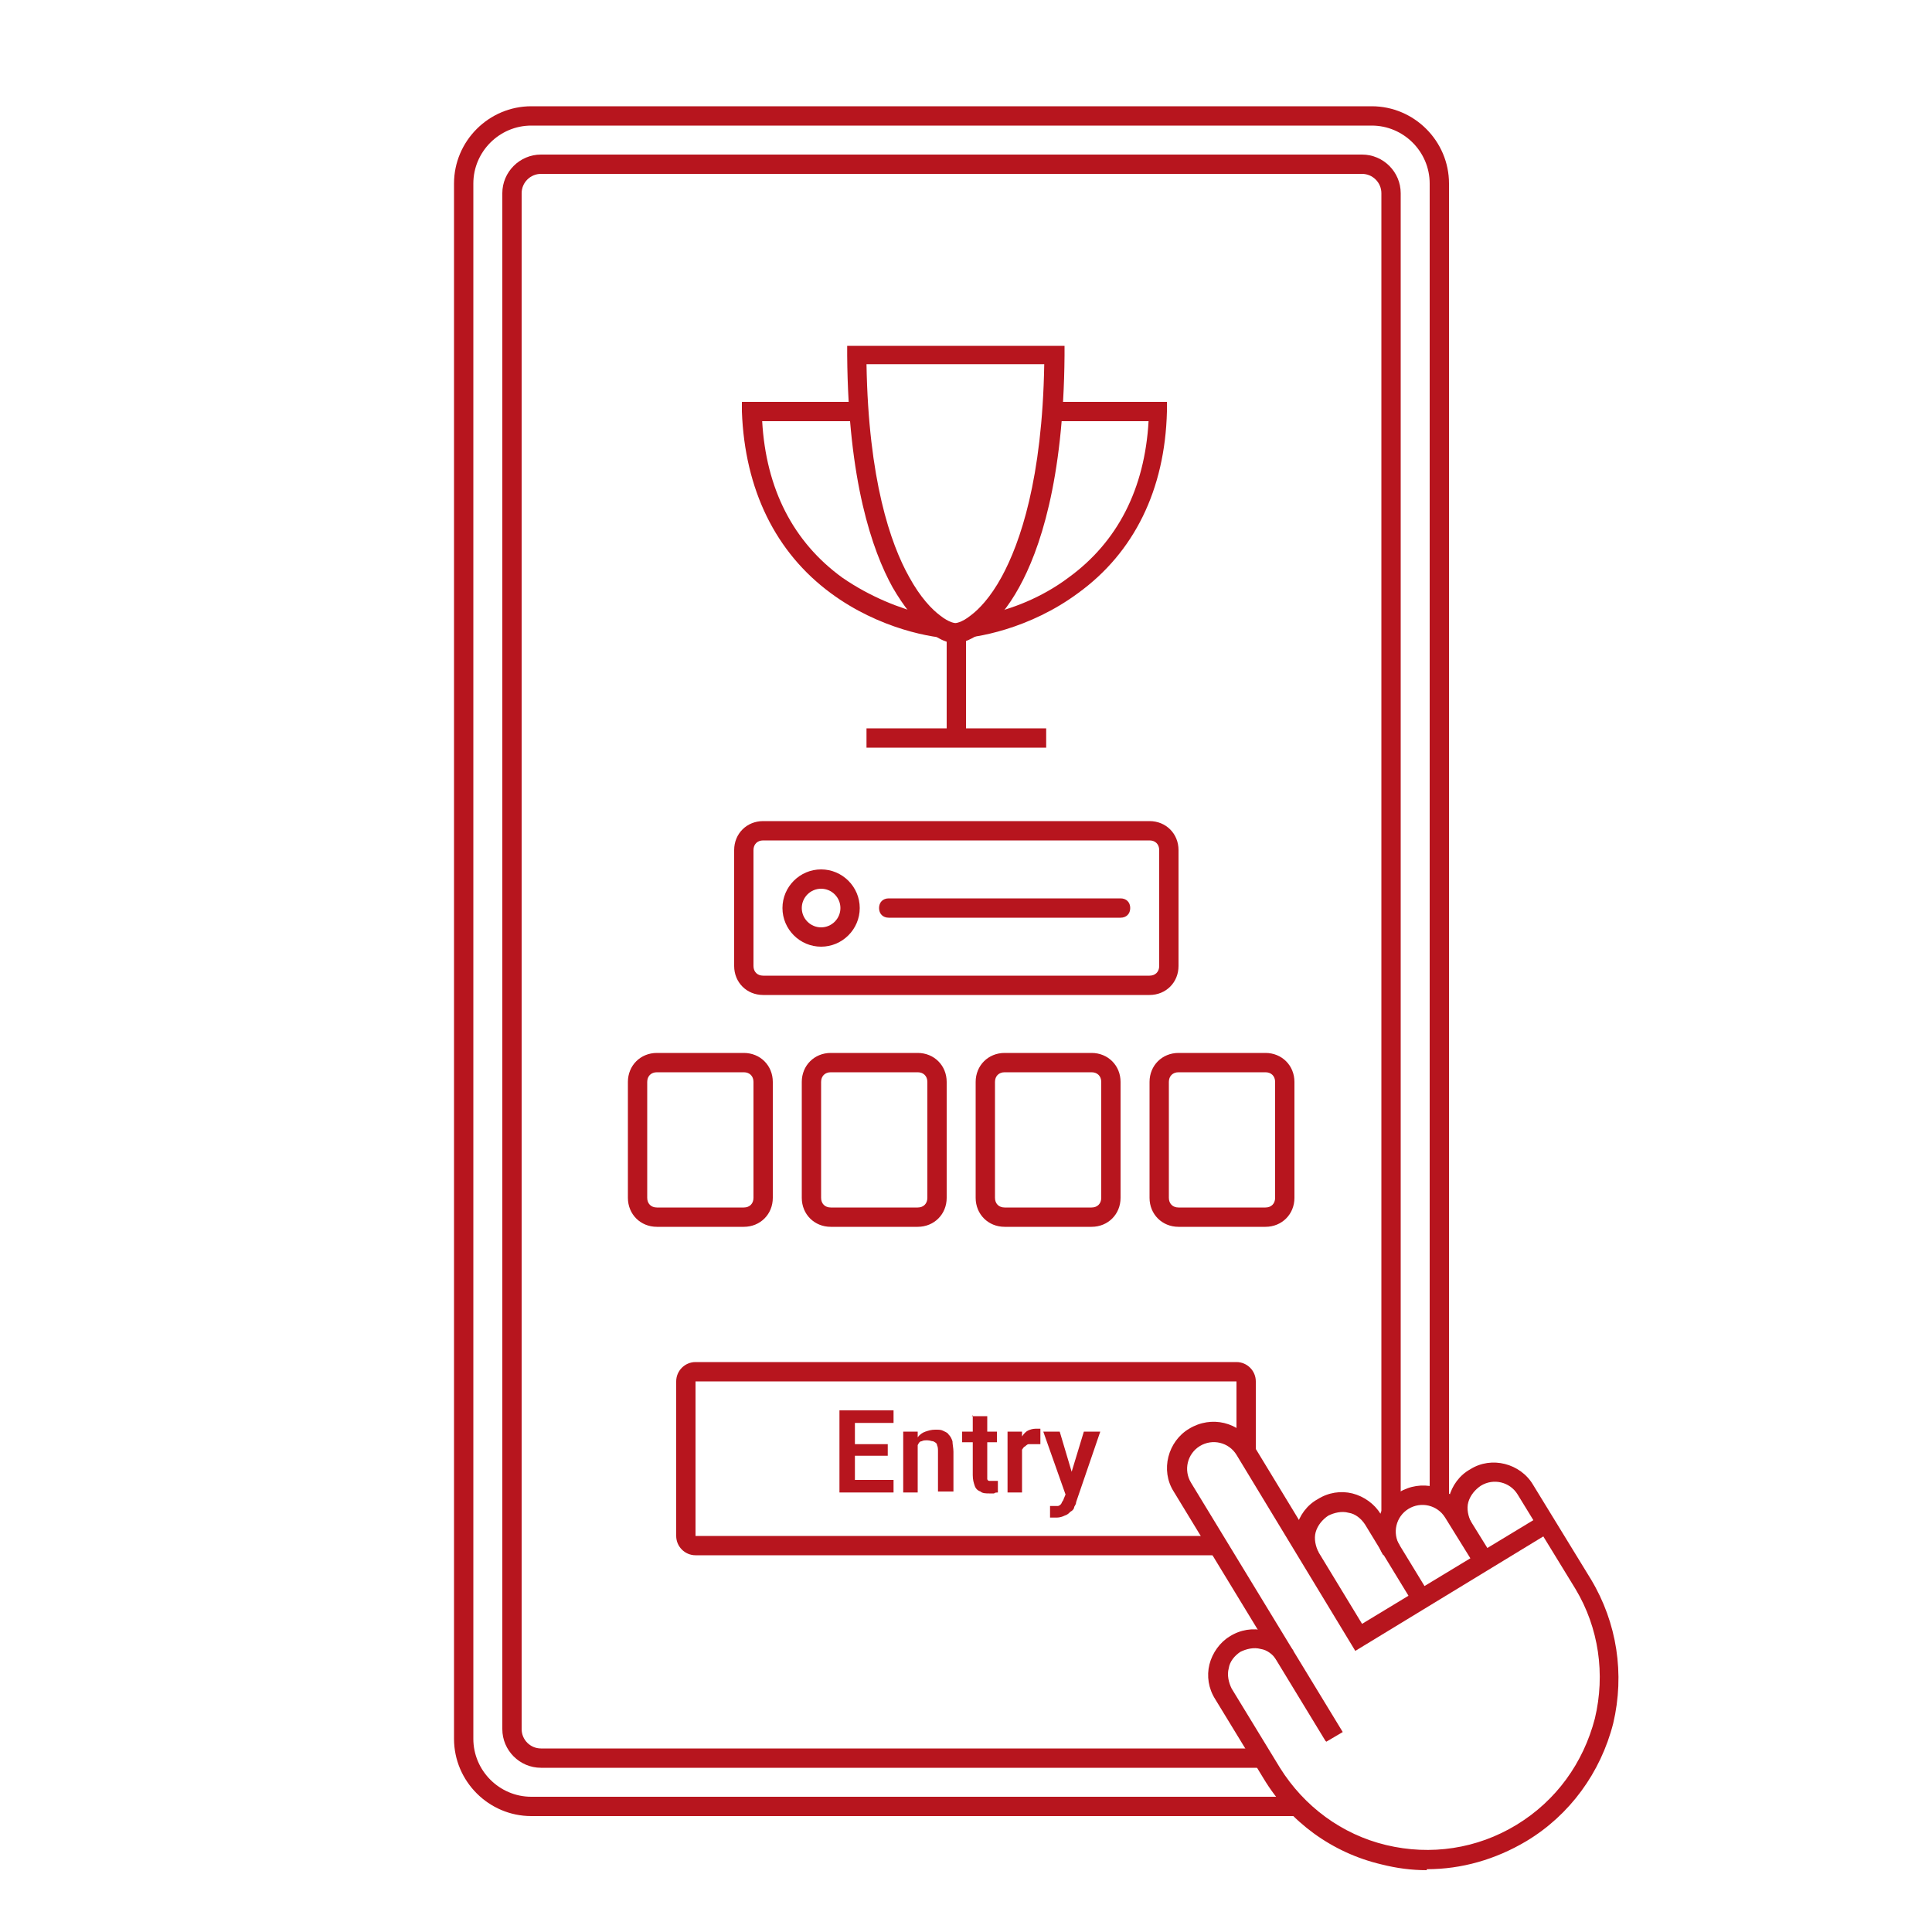 <?xml version="1.0" encoding="UTF-8"?>
<svg id="_レイヤー_1" data-name="レイヤー_1" xmlns="http://www.w3.org/2000/svg" version="1.1" viewBox="0 0 200 200">
  <!-- Generator: Adobe Illustrator 29.5.0, SVG Export Plug-In . SVG Version: 2.1.0 Build 137)  -->
  <defs>
    <style>
      .st0 {
        fill: #b7151e;
      }
    </style>
  </defs>
  <path class="st0" d="M130.1,181H56c-1.1,0-2-.9-2-2V20c0-1.1.9-2,2-2h85c1.1,0,2,.9,2,2v138.7l1,1.7c-1-1.7-.6-3.8,1-4.9V20c0-2.2-1.8-4-4-4H56c-2.2,0-4,1.8-4,4v159c0,2.2,1.8,4,4,4h75.3l-1.2-2Z"/>
  <path class="st0" d="M77,127h-9c-1.7,0-3-1.3-3-3v-12c0-1.7,1.3-3,3-3h9c1.7,0,3,1.3,3,3v12c0,1.7-1.3,3-3,3ZM68,111c-.6,0-1,.4-1,1v12c0,.6.4,1,1,1h9c.6,0,1-.4,1-1v-12c0-.6-.4-1-1-1h-9Z"/>
  <path class="st0" d="M95,127h-9c-1.7,0-3-1.3-3-3v-12c0-1.7,1.3-3,3-3h9c1.7,0,3,1.3,3,3v12c0,1.7-1.3,3-3,3ZM86,111c-.6,0-1,.4-1,1v12c0,.6.4,1,1,1h9c.6,0,1-.4,1-1v-12c0-.6-.4-1-1-1h-9Z"/>
  <path class="st0" d="M113,127h-9c-1.7,0-3-1.3-3-3v-12c0-1.7,1.3-3,3-3h9c1.7,0,3,1.3,3,3v12c0,1.7-1.3,3-3,3ZM104,111c-.6,0-1,.4-1,1v12c0,.6.4,1,1,1h9c.6,0,1-.4,1-1v-12c0-.6-.4-1-1-1h-9Z"/>
  <path class="st0" d="M131,127h-9c-1.7,0-3-1.3-3-3v-12c0-1.7,1.3-3,3-3h9c1.7,0,3,1.3,3,3v12c0,1.7-1.3,3-3,3ZM122,111c-.6,0-1,.4-1,1v12c0,.6.4,1,1,1h9c.6,0,1-.4,1-1v-12c0-.6-.4-1-1-1h-9Z"/>
  <rect class="st0" x="98" y="66.1" width="2" height="10.3"/>
  <rect class="st0" x="89.7" y="75.4" width="18.6" height="2"/>
  <g>
    <path class="st0" d="M109,41.6c0,.7,0,1.4-.1,2h10c-.4,7-3.2,12.5-8.3,16.2-2.8,2.1-6,3.3-8.5,3.8-.3.3-.7.6-1,.9-1.1.8-1.9,1-2.2,1-.3,0-1.1-.2-2.2-1-.3-.2-.6-.5-1-.9-2.5-.6-5.6-1.8-8.5-3.8-5.1-3.7-7.9-9.2-8.3-16.2h10c0-.6-.1-1.3-.1-2h-12v1c.3,8.1,3.5,14.6,9.2,18.8,5,3.7,10.6,4.7,12.8,4.7s7.8-1,12.8-4.7c5.8-4.2,9-10.7,9.2-18.8v-1s-11.9,0-11.9,0Z"/>
    <path class="st0" d="M99,66.6c-.3,0-1.3,0-2.8-1.2-1.4-1-2.7-2.7-3.8-4.6-2.1-3.8-4.6-11-4.7-24v-1s22.5,0,22.5,0v1c-.1,13-2.6,20.2-4.7,24-1.1,2-2.4,3.6-3.8,4.6-1.5,1.1-2.5,1.2-2.8,1.2ZM89.7,37.7c.2,12,2.5,18.6,4.4,22,1.2,2.2,2.4,3.4,3.2,4,1,.8,1.6.8,1.6.8,0,0,.6,0,1.6-.8.8-.6,2-1.8,3.2-4,1.9-3.5,4.2-10.1,4.4-22h-18.5Z"/>
  </g>
  <path class="st0" d="M125.5,159h-53.5v-16s0,0,0,0h56v6c.3.3.6.6.9,1l1.1,1.9v-8.9c0-1.1-.9-2-2-2h-56c-1.1,0-2,.9-2,2v16c0,1.1.9,2,2,2h54.7l-1.2-2Z"/>
  <path class="st0" d="M92.5,153.2v1.3h-4.5v-1.3h4.5ZM88.5,146v8.5h-1.6v-8.5h1.6ZM91.9,149.5v1.2h-3.9v-1.2h3.9ZM92.5,146v1.3h-4.5v-1.3h4.5ZM95,149.5v5h-1.5v-6.3h1.5v1.4ZM94.8,151.1h-.5c0-.5,0-.9.2-1.3s.3-.7.5-1c.2-.3.5-.5.8-.6.3-.1.6-.2,1-.2s.6,0,.8.1.5.2.6.4c.2.2.3.4.4.7,0,.3.1.7.1,1.1v4.1h-1.6v-4.1c0-.3,0-.5-.1-.7,0-.2-.2-.3-.4-.4-.2,0-.3-.1-.6-.1s-.4,0-.6.1c-.2,0-.3.2-.4.4-.1.2-.2.4-.3.6,0,.2,0,.5,0,.7ZM103.2,148.2v1.1h-3.6v-1.1h3.6ZM100.6,146.6h1.6v6.1c0,.2,0,.3,0,.4,0,.1.1.2.2.2.1,0,.2,0,.4,0s.2,0,.3,0c0,0,.2,0,.2,0v1.2c-.1,0-.3,0-.4.1-.2,0-.3,0-.5,0-.3,0-.7,0-.9-.2-.3-.1-.5-.3-.6-.6-.1-.3-.2-.6-.2-1.1v-6.2ZM105.8,149.5v5h-1.5v-6.3h1.5v1.3ZM107.7,148.1v1.4c-.1,0-.2,0-.3,0-.1,0-.2,0-.3,0-.2,0-.4,0-.6,0-.2,0-.3.2-.5.3-.1.1-.2.3-.3.4,0,.2,0,.4-.1.6h-.3c0-.4,0-.8.1-1.2,0-.3.2-.6.4-.9.2-.3.4-.5.6-.6.2-.1.5-.2.8-.2s.2,0,.3,0c.1,0,.2,0,.2,0ZM110.5,153.8l1.7-5.6h1.7l-2.5,7.3c0,.2-.1.3-.2.5,0,.2-.2.4-.4.5-.2.2-.3.3-.6.4-.2.1-.5.2-.8.2s-.3,0-.4,0c-.1,0-.2,0-.3,0v-1.2s0,0,.1,0c0,0,.1,0,.1,0,.2,0,.4,0,.6,0,.1,0,.3-.1.4-.3,0-.1.2-.3.2-.4l.5-1.2ZM109.7,148.2l1.4,4.7.3,1.6-1.1.2-2.3-6.5h1.7Z"/>
  <path class="st0" d="M119,103h-40c-1.7,0-3-1.3-3-3v-12c0-1.7,1.3-3,3-3h40c1.7,0,3,1.3,3,3v12c0,1.7-1.3,3-3,3ZM79,87c-.6,0-1,.4-1,1v12c0,.6.4,1,1,1h40c.6,0,1-.4,1-1v-12c0-.6-.4-1-1-1h-40Z"/>
  <path class="st0" d="M116,95h-24c-.6,0-1-.4-1-1s.4-1,1-1h24c.6,0,1,.4,1,1s-.4,1-1,1Z"/>
  <path class="st0" d="M85,98c-2.2,0-4-1.8-4-4s1.8-4,4-4,4,1.8,4,4-1.8,4-4,4ZM85,92c-1.1,0-2,.9-2,2s.9,2,2,2,2-.9,2-2-.9-2-2-2Z"/>
  <path class="st0" d="M133.4,186H55c-3.3,0-6-2.7-6-6V19c0-3.3,2.7-6,6-6h87c3.3,0,6,2.7,6,6v135.8c.8.1,1.5.5,2,1.1V19c0-4.4-3.6-8-8-8H55c-4.4,0-8,3.6-8,8v161c0,4.4,3.6,8,8,8h80.3c-.7-.6-1.3-1.3-1.9-2Z"/>
  <path class="st0" d="M152.7,162.1l-3.1-5c-.8-1.3-2.5-1.7-3.8-.9-1.3.8-1.7,2.5-.9,3.8l-1.7,1c-1.4-2.2-.6-5.2,1.6-6.5,2.3-1.4,5.2-.7,6.6,1.6l3.1,5-1.7,1Z"/>
  <path class="st0" d="M146.3,166l-5-8.2c-.4-.6-1-1.1-1.7-1.2-.7-.2-1.5,0-2.1.3-.6.4-1.1,1-1.3,1.7-.2.7,0,1.5.3,2.1l-1.7,1c-.7-1.1-.9-2.4-.6-3.6.3-1.2,1.1-2.3,2.2-2.9,1.1-.7,2.4-.9,3.6-.6,1.2.3,2.3,1.1,2.9,2.1l5,8.2-1.7,1Z"/>
  <path class="st0" d="M137.2,180.2l-15.7-25.8c-1.4-2.2-.6-5.2,1.6-6.5,2.3-1.4,5.2-.7,6.6,1.6l11.3,18.6,18.5-11.2,1,1.7-20.2,12.3-12.3-20.3c-.8-1.3-2.5-1.7-3.8-.9-1.3.8-1.7,2.5-.9,3.8l15.7,25.8-1.7,1Z"/>
  <path class="st0" d="M147.7,193.6c-1.6,0-3.1-.2-4.7-.6-5.1-1.2-9.5-4.4-12.2-8.9l-5-8.2c-.7-1.1-.9-2.4-.6-3.6.3-1.2,1.1-2.3,2.1-2.9,1.1-.7,2.4-.9,3.6-.6,1.2.3,2.3,1.1,3,2.1l-1.7,1c-.4-.6-1-1.1-1.7-1.2-.7-.2-1.5,0-2.1.3-.6.4-1.1,1-1.2,1.7-.2.7,0,1.5.3,2.1l5,8.2c2.5,4,6.4,6.9,11,8,4.6,1.1,9.4.4,13.5-2.1,4.1-2.5,6.9-6.4,8.1-11,1.1-4.6.4-9.4-2-13.4l-6-9.8c-.8-1.3-2.5-1.7-3.8-.9-.6.4-1.1,1-1.3,1.7-.2.7,0,1.5.3,2.1l-1.7,1c-.7-1.1-.9-2.4-.6-3.6.3-1.2,1.1-2.3,2.2-2.9,2.2-1.4,5.2-.6,6.5,1.6l6,9.8c2.7,4.5,3.5,9.8,2.3,14.9-1.3,5.1-4.5,9.5-9,12.2-3.2,1.9-6.7,2.9-10.3,2.9Z"/>
</svg>